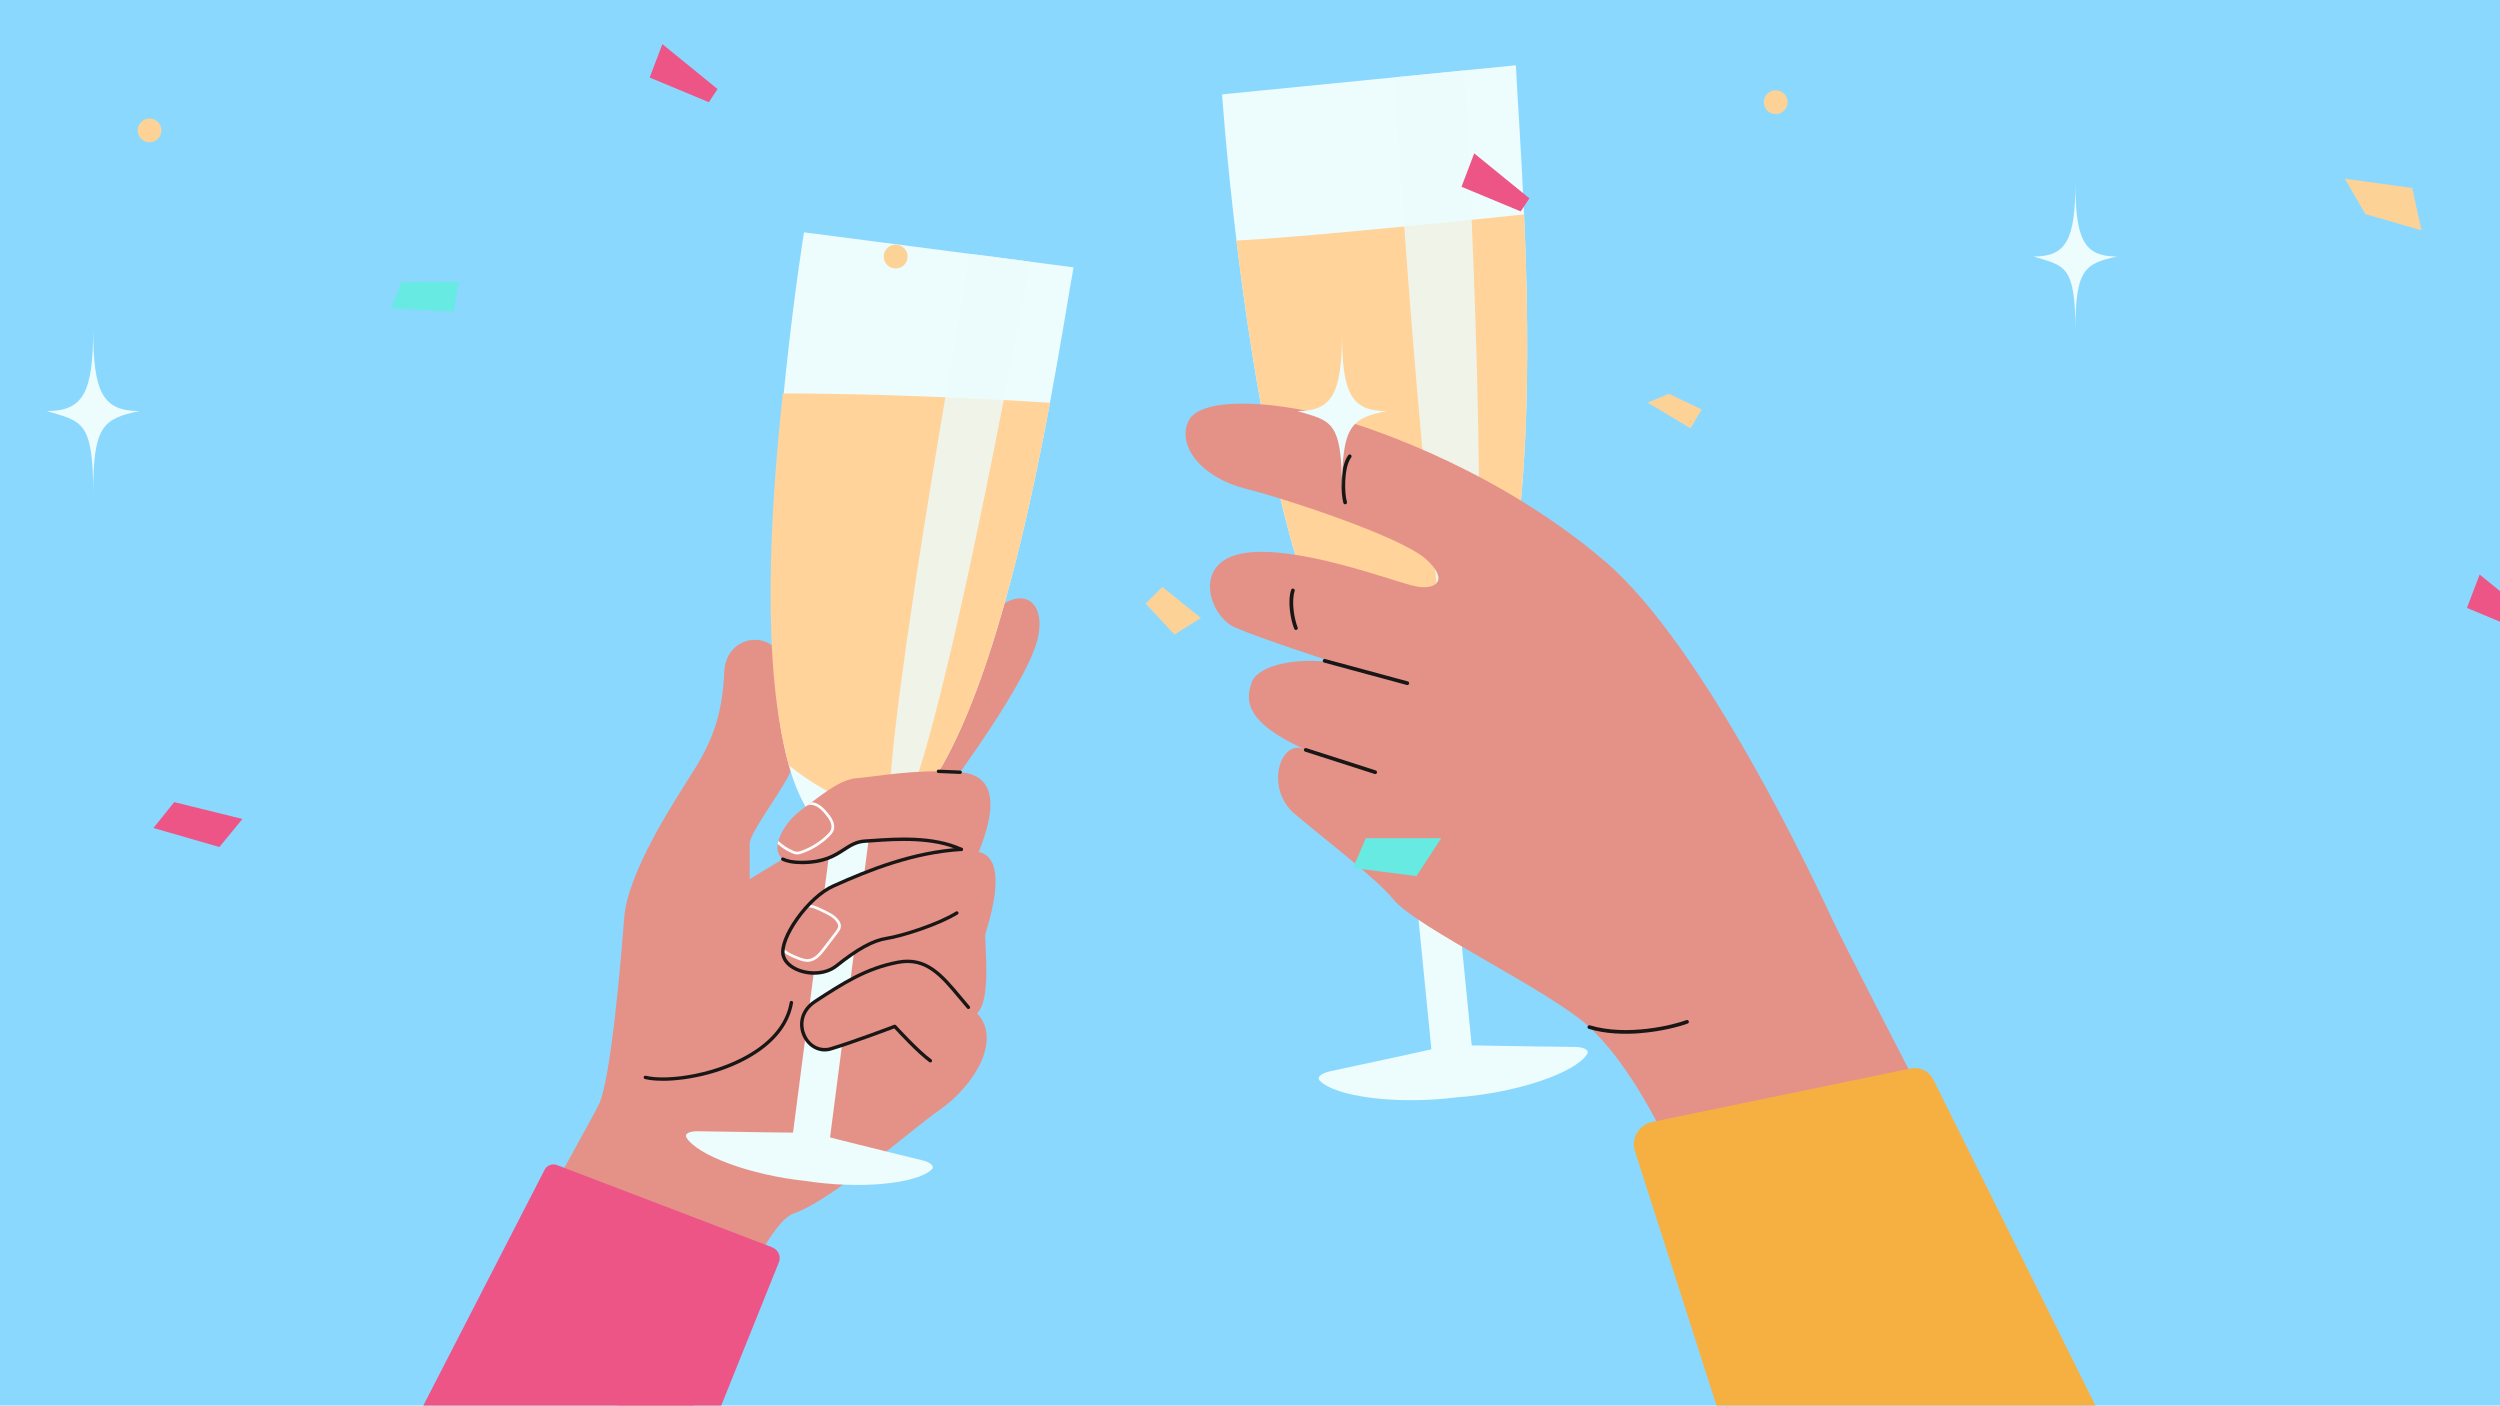 <?xml version="1.0" encoding="UTF-8"?>
<svg xmlns="http://www.w3.org/2000/svg" viewBox="0 0 800 449.78">
  <defs>
    <style>
      .cls-1 {
        mix-blend-mode: screen;
        opacity: .79;
      }

      .cls-1, .cls-2 {
        fill: #edfcfc;
      }

      .cls-3 {
        fill: #67eae2;
      }

      .cls-4 {
        fill: #f6b042;
      }

      .cls-5 {
        fill: #fcfcfc;
      }

      .cls-6 {
        fill: #ed5587;
      }

      .cls-7 {
        fill: #e49288;
      }

      .cls-8 {
        fill: #ffd399;
      }

      .cls-9 {
        fill: #fcd297;
      }

      .cls-10 {
        fill: #8bd8ff;
      }

      .cls-11 {
        fill: #191616;
      }

      .cls-12 {
        isolation: isolate;
      }
    </style>
  </defs>
  <g class="cls-12">
    <g id="_レイヤー_1" data-name="レイヤー 1">
      <rect class="cls-10" y="-1.07" width="800" height="453.09"/>
      <g>
        <path class="cls-7" d="m151.18,426.36s36.58-65.2,40.39-72.8,7.06-45.08,8.15-59.74c1.09-14.66,15.75-36.93,22.27-47.25,6.52-10.32,9.23-19.07,9.77-31.56.54-12.49,16.29-13.58,18.46-3.26,2.17,10.32,4.35,28.84,3.26,33.73-1.09,4.89-13.58,20.64-13.58,24.44v11.4l35.84-21.72,10.86-23.35s21.18-31.5,31.5-40.73c10.32-9.23,17.92-1.63,13.03,11.95-4.89,13.58-23.9,39.64-23.9,39.64,14.66,1.09,9.23,17.38,5.97,25.52,10.32,2.17,2.72,23.9,2.17,26.07s2.17,21.18-2.72,25.52c8.15,8.69-1.09,23.35-11.95,30.96-10.86,7.6-34.21,28.78-46.7,33.13-12.49,4.34-35.66,71.82-35.66,71.82l-67.18-33.77Z"/>
        <g>
          <g>
            <path class="cls-2" d="m219.66,364.01c3.35,5.6,20.36,12.05,38.13,13.89,17.65,2.76,35.73.86,40.38-3.7.99-.95-.25-2.24-3.2-2.95-12.66-3.04-31.66-7.85-31.66-7.85l-7.17-.93s-19.6-.21-32.61-.47c-3.03-.08-4.56.83-3.87,2.02Z"/>
            <path class="cls-2" d="m257.28,74.34s-2.91,17.94-5.6,42.91c-4.25,39.36-8.02,96.14.76,127.68,3.81,13.53,9.89,22.4,19.24,23.3,10.01.96,18.86-6.08,26.62-17.92,18.13-27.73,30.31-81.76,37.68-121.41,3.66-19.62,6.14-35.71,7.57-43.35l-86.28-11.21Z"/>
            <rect class="cls-2" x="260.2" y="255.59" width="11.94" height="115.32" transform="translate(489.84 658.13) rotate(-172.61)"/>
          </g>
          <path class="cls-8" d="m250.5,125.92c-4.25,39.36-6.84,87.47,1.94,119.01,7.81,6.16,15.04,10.32,20.86,11.09,6.14.8,14.95-1.51,25.01-5.72,18.13-27.73,30.31-81.76,37.68-121.41,0,0-44.7-2.98-85.49-2.98Z"/>
          <path class="cls-1" d="m310.5,81.25c-4.8,26.57-35.42,199.91-22.92,181.5,12.84-18.91,39.22-163.92,41.96-179.02-5.59-.73-11.6-1.62-19.04-2.47Z"/>
        </g>
        <path class="cls-7" d="m307.6,271.8c-10.1-4.73-23.94-3.04-30.75-2.66-6.81.38-8.01,6.08-20.55,6.84-6.16.37-8.01-2.37-7.44-5.89.04-.25.09-.5.15-.75.02-.08.04-.16.06-.24.09-.34.21-.69.34-1.04,1.19-3.17,3.87-6.58,6.89-8.8.7-.52,1.38-1.02,2.04-1.52.47-.35.94-.7,1.39-1.04.18-.13.35-.26.53-.39.29-.22.58-.43.87-.64,4.91-3.64,8.97-6.37,13.03-6.66,5.32-.38,19.76-3.04,30.78-1.9,0,0,12.76,29.43,2.66,24.7Z"/>
        <path class="cls-11" d="m256.42,276.53s-.09,0-.13,0c-2.5,0-4.53-.39-6.04-1.13-.27-.13-.38-.46-.25-.73.13-.27.46-.38.73-.25,1.36.67,3.23,1.01,5.56,1.02.04,0,.08,0,.12,0,7.14,0,10.45-2.15,13.38-4.05,2.09-1.35,4.06-2.63,7.01-2.79.79-.04,1.7-.11,2.66-.17,7.22-.5,19.32-1.35,28.36,2.89.27.13.39.45.26.73-.13.27-.45.39-.73.26-8.79-4.11-20.7-3.28-27.82-2.78-.96.07-1.87.13-2.67.18-2.66.15-4.43,1.29-6.48,2.62-3.06,1.98-6.52,4.22-13.98,4.22Z"/>
        <path class="cls-7" d="m311.49,288.52c-3.33,4.18-22.89,11.02-27.83,11.78-4.94.76-10.26,4.18-15.96,8.74-5.7,4.56-15.96,1.9-17.1-3.42-.07-.35-.11-.73-.1-1.15,0-.36.04-.74.1-1.14.56-3.53,3.26-8.56,6.83-12.73.32-.37.64-.74.97-1.09,2.5-2.69,7.87-6.04,10.67-7.06,8.36-3.04,19.93-8.18,32.24-10.01,7.45-1.11,13.5,11.9,10.16,16.08Z"/>
        <path class="cls-7" d="m309.88,322.34c-7.22-8.36-12.16-16.34-22.42-14.44-10.26,1.9-17.86,6.84-26.6,12.54-8.74,5.7-2.66,17.48,4.94,15.2,7.6-2.28,20.52-7.2,20.52-7.2,0,0,7.22,7.96,11.4,11,4.18,3.04,12.16-17.1,12.16-17.1Z"/>
        <path class="cls-11" d="m297.72,339.99c-.11,0-.22-.03-.32-.1-3.79-2.75-9.9-9.35-11.23-10.8-2.12.8-13.37,5.03-20.21,7.08-3.61,1.08-7.35-.78-9.09-4.52-.89-1.91-1.09-4.05-.58-6.03.58-2.24,2.06-4.19,4.27-5.63,8.8-5.74,16.4-10.69,26.8-12.62,9.28-1.72,14.38,4.4,20.3,11.49.85,1.02,1.73,2.07,2.64,3.13.2.23.17.57-.06.77-.23.2-.57.17-.77-.06-.92-1.06-1.8-2.12-2.65-3.14-5.93-7.11-10.61-12.72-19.26-11.12-10.19,1.89-17.7,6.79-26.4,12.46-4.57,2.98-4.63,7.4-3.3,10.28,1.76,3.78,5.27,4.69,7.78,3.94,7.5-2.25,20.36-7.14,20.48-7.19.21-.08.45-.02.6.14.07.08,7.23,7.95,11.32,10.92.24.18.3.52.12.76-.11.15-.27.22-.44.22Z"/>
        <path class="cls-11" d="m212.07,345.85c-2.25,0-4.2-.19-5.69-.55-.29-.07-.47-.37-.4-.66.07-.29.37-.47.66-.4,3.68.89,9.59.67,15.8-.59,7.11-1.44,13.83-4.08,18.94-7.44,6.48-4.26,10.29-9.46,11.33-15.47.05-.3.33-.5.63-.44.3.05.5.33.44.63-1.09,6.32-5.07,11.77-11.81,16.2-9.43,6.2-21.71,8.73-29.91,8.73Z"/>
        <path class="cls-11" d="m307.24,247.66s-.02,0-.02,0l-6.93-.29c-.3-.01-.54-.27-.52-.57.01-.3.27-.53.57-.52l6.93.29c.3.01.54.27.52.57-.01.29-.25.52-.55.52Z"/>
        <path class="cls-6" d="m249.34,403.69l-43.38,107.82h-102.27l70.69-137.38c.81-1.31,2.43-1.86,3.87-1.31l68.8,26.29c1.84.7,2.84,2.69,2.3,4.58Z"/>
        <path class="cls-5" d="m265.49,260.92c-1.58-2.11-3.45-4.08-5.76-4.23-.45.34-.92.69-1.39,1.04.37-.11.73-.17,1.09-.17.85,0,1.7.31,2.58.95.88.64,1.79,1.61,2.78,2.93.67.89,1.7,2.6,1.1,4.09-.21.53-.61.99-1.14,1.51-2.36,2.32-5.25,4.12-8.37,5.22-.43.15-.89.3-1.34.29-.48-.01-.97-.2-1.43-.41-1.68-.76-3.21-1.78-4.55-3.05-.02.08-.04.16-.06.24-.06.25-.11.5-.15.75,1.31,1.18,2.79,2.14,4.4,2.86.54.24,1.13.47,1.77.49h.06c.57,0,1.12-.17,1.59-.34,3.24-1.13,6.25-3,8.7-5.42.53-.52,1.05-1.09,1.34-1.81.16-.4.24-.83.24-1.28,0-1.13-.49-2.39-1.46-3.67Z"/>
        <path class="cls-5" d="m268.43,294.53c-.58-.84-1.36-1.49-2.19-2.02-.83-.53-1.72-.95-2.5-1.33-.17-.08-.35-.17-.52-.25-1.63-.78-3.2-1.54-4.81-1.43-.33.36-.66.72-.97,1.09.43-.15.85-.22,1.28-.22,1.32,0,2.65.64,4.12,1.35.17.08.35.17.52.25h0c1.56.74,3.32,1.58,4.35,3.05.35.51.52.98.49,1.4-.04.55-.39,1.06-.82,1.63l-4,5.26c-1.3,1.7-2.72,3.38-4.63,3.59-1.18.13-2.39-.36-3.46-.79-1.39-.56-2.82-1.13-3.98-2.08-.26-.22-.5-.45-.71-.7-.06.4-.1.78-.1,1.14.08.08.17.15.26.23,1.26,1.04,2.76,1.64,4.21,2.22.98.39,2.18.87,3.41.87.16,0,.31,0,.47-.02,2.26-.24,3.83-2.07,5.24-3.93l4-5.26c.4-.52.95-1.24,1-2.1.04-.62-.18-1.27-.65-1.95Z"/>
        <path class="cls-11" d="m260.49,311.93c-1.61,0-3.25-.27-4.82-.84-3.07-1.09-5.11-3.05-5.61-5.36-.58-2.69,1.14-7.21,4.6-12.07,3.48-4.9,7.84-8.85,11.67-10.58,11.8-5.33,25.93-10.91,41.24-11.83.3-.02.56.21.58.51.02.3-.21.56-.51.58-15.13.91-29.14,6.44-40.85,11.73-3.66,1.65-7.85,5.47-11.23,10.22-3.19,4.48-4.92,8.88-4.42,11.21.41,1.91,2.24,3.61,4.91,4.56,3.27,1.17,8.04,1.17,11.32-1.45,6.81-5.44,11.81-8.18,16.22-8.85,5-.77,16.57-4.5,22.3-8.07.26-.16.59-.08.75.17.16.26.08.59-.17.75-5.83,3.64-17.61,7.44-22.71,8.22-4.21.65-9.05,3.31-15.7,8.63-2.02,1.62-4.73,2.46-7.55,2.46Z"/>
      </g>
      <g>
        <g>
          <g>
            <path class="cls-2" d="m422.33,345.82c4.91,5.1,24.49,7.76,43.74,5.34,19.34-1.41,38-7.85,41.8-13.82.81-1.24-.81-2.3-4.11-2.33-14.13-.12-35.41-.54-35.41-.54l-7.82.78s-20.78,4.58-34.61,7.5c-3.23.66-4.62,2-3.6,3.08Z"/>
            <path class="cls-2" d="m391.07,30.2s1.32,19.69,4.6,46.76c5.16,42.67,15.1,103.65,32.12,134.87,7.34,13.38,15.95,21.26,26.07,19.92,10.83-1.44,18.46-11.06,23.76-25.49,12.38-33.77,12-93.92,10.08-137.66-.94-21.65-2.27-39.27-2.62-47.71l-94.01,9.31Z"/>
            <rect class="cls-2" x="452.59" y="218.12" width="12.97" height="125.21" transform="translate(943.62 514.76) rotate(174.34)"/>
          </g>
          <path class="cls-8" d="m395.68,76.96c5.16,42.67,15.1,103.65,32.12,134.87,9.78,4.6,18.44,7.22,24.78,6.62,6.7-.66,15.45-5.27,25.05-12.18,12.38-33.77,12-93.92,10.08-137.66,0,0-68.9,7.28-92.03,8.36Z"/>
          <path class="cls-1" d="m446.27,24.74c1.43,29.28,14.36,219.86,23.06,197.32,8.94-23.15.16-182.88-.65-199.53-6.44.64-14.61,1.48-22.41,2.22Z"/>
        </g>
        <g>
          <path class="cls-7" d="m657.45,432.61s-66.37-128.16-71.1-138.39c-4.73-10.23-40.52-87.18-72.88-114.71-32.36-27.54-70.91-41.74-88.6-46.46-17.69-4.72-40.7-6.21-44.53,1.63-3.83,7.85,3.97,18.1,18.22,21.7,14.25,3.6,49.82,15.53,57.63,22.43,7.81,6.91,3.34,10.34-3.77,8.68-7.11-1.66-37.57-13.23-54.38-10.48-16.81,2.75-11.09,20.16-2.89,23.75,8.35,3.66,32.18,11.36,32.18,11.36-12.73-2.05-25.05.9-26.84,6.35-1.79,5.45-2.62,12.49,17.36,21.49-8.14-4.21-13.25,12.23-3.66,20.39,9.59,8.16,26.23,20.72,31.81,27.58,7.21,8.87,50.32,29.23,62.6,40.74,31.55,29.56,51.5,111.78,51.5,111.78l97.36-7.84Z"/>
          <path class="cls-11" d="m524.89,330.62c-5.27.42-11.13.23-16.47-1.38-.31-.09-.49-.42-.4-.74.09-.31.43-.49.74-.4,11.97,3.6,26.68-.09,30.89-1.67.31-.12.65.04.76.35.12.31-.04.65-.35.76-2.43.91-8.31,2.52-15.17,3.07Z"/>
          <path class="cls-11" d="m440.1,247.7c-.08,0-.15,0-.23-.03l-22.21-7.14c-.31-.1-.48-.43-.38-.75.1-.31.43-.48.75-.38l22.21,7.14c.31.1.48.43.38.75-.08.24-.28.39-.52.41Z"/>
          <path class="cls-11" d="m450.38,219.22c-.07,0-.13,0-.2-.02l-26.46-7.17c-.32-.09-.5-.41-.42-.73.09-.32.41-.5.73-.42l26.46,7.17c.32.09.5.41.42.73-.07.25-.28.42-.52.44Z"/>
          <path class="cls-11" d="m430.49,161.38c-.27.02-.53-.15-.61-.42-.72-2.32-1.31-11.44,1.56-15.3.2-.26.57-.32.83-.12.26.2.32.57.12.83-2.46,3.31-2.16,11.72-1.37,14.24.1.31-.08.65-.39.74-.04.01-.09.02-.13.02Z"/>
          <path class="cls-11" d="m414.75,201.59c-.25.02-.5-.12-.6-.37-1.13-2.79-2.22-8.68-.99-12.47.1-.31.44-.48.75-.38.31.1.48.44.38.75-1.09,3.35-.14,8.93.96,11.66.12.3-.02.65-.33.77-.06.02-.12.04-.17.04Z"/>
          <path class="cls-4" d="m523.27,368.67l45.8,142.84h132.17l-82.66-166.21c-1.37-2.6-4.3-3.98-7.18-3.38l-82.71,17.11c-4.36.9-6.92,5.45-5.43,9.65Z"/>
        </g>
      </g>
      <g>
        <path class="cls-2" d="m443.69,131.54c-11.24,2.36-14.25,4.55-14.25,25.22,0-22.43-3.59-21.99-14.25-25.22,11.09,0,14.25-5.61,14.25-25.22,0,19.62,3,25.22,14.25,25.22Z"/>
        <path class="cls-2" d="m44.63,131.54c-11.69,2.45-14.81,4.73-14.81,26.22,0-23.31-3.74-22.86-14.81-26.22,11.53,0,14.81-5.83,14.81-26.22,0,20.39,3.12,26.22,14.81,26.22Z"/>
        <path class="cls-2" d="m677.52,82.09c-10.57,2.22-13.4,4.28-13.4,23.72,0-21.09-3.38-20.68-13.4-23.72,10.43,0,13.4-5.27,13.4-23.72,0,18.45,2.82,23.72,13.4,23.72Z"/>
        <polygon class="cls-3" points="145.2 99.7 146.79 90.24 128.52 90.33 125.13 98.62 145.2 99.7"/>
        <polygon class="cls-9" points="534.04 126.01 527.25 128.84 540.98 137.07 544.54 131.02 534.04 126.01"/>
        <polygon class="cls-3" points="437.04 268.23 432.99 277.75 453.27 280.35 461.18 268.23 437.04 268.23"/>
        <polygon class="cls-6" points="793.49 183.85 789.42 194.54 808.37 202.43 811.15 198.23 793.49 183.85"/>
        <polygon class="cls-6" points="471.75 49.08 467.68 59.77 486.63 67.65 489.41 63.46 471.75 49.08"/>
        <polygon class="cls-6" points="211.96 14.12 207.89 24.81 226.83 32.7 229.62 28.5 211.96 14.12"/>
        <polygon class="cls-9" points="371.95 187.82 366.58 193.14 375.81 203.05 384.3 197.76 371.95 187.82"/>
        <polygon class="cls-9" points="750.32 57.18 756.93 68.52 774.86 73.69 771.93 60.16 750.32 57.18"/>
        <polygon class="cls-6" points="55.75 256.68 49.1 264.96 70.21 271.05 77.58 262.07 55.75 256.68"/>
        <path class="cls-9" d="m51.67,41.73c0,2.1-1.7,3.81-3.81,3.81s-3.81-1.7-3.81-3.81,1.7-3.81,3.81-3.81,3.81,1.7,3.81,3.81Z"/>
        <path class="cls-9" d="m290.42,82.09c0,2.1-1.7,3.81-3.81,3.81s-3.81-1.7-3.81-3.81,1.7-3.81,3.81-3.81,3.81,1.7,3.81,3.81Z"/>
        <path class="cls-9" d="m572.04,32.7c0,2.1-1.7,3.81-3.81,3.81s-3.81-1.7-3.81-3.81,1.7-3.81,3.81-3.81,3.81,1.7,3.81,3.81Z"/>
      </g>
    </g>
  </g>
</svg>